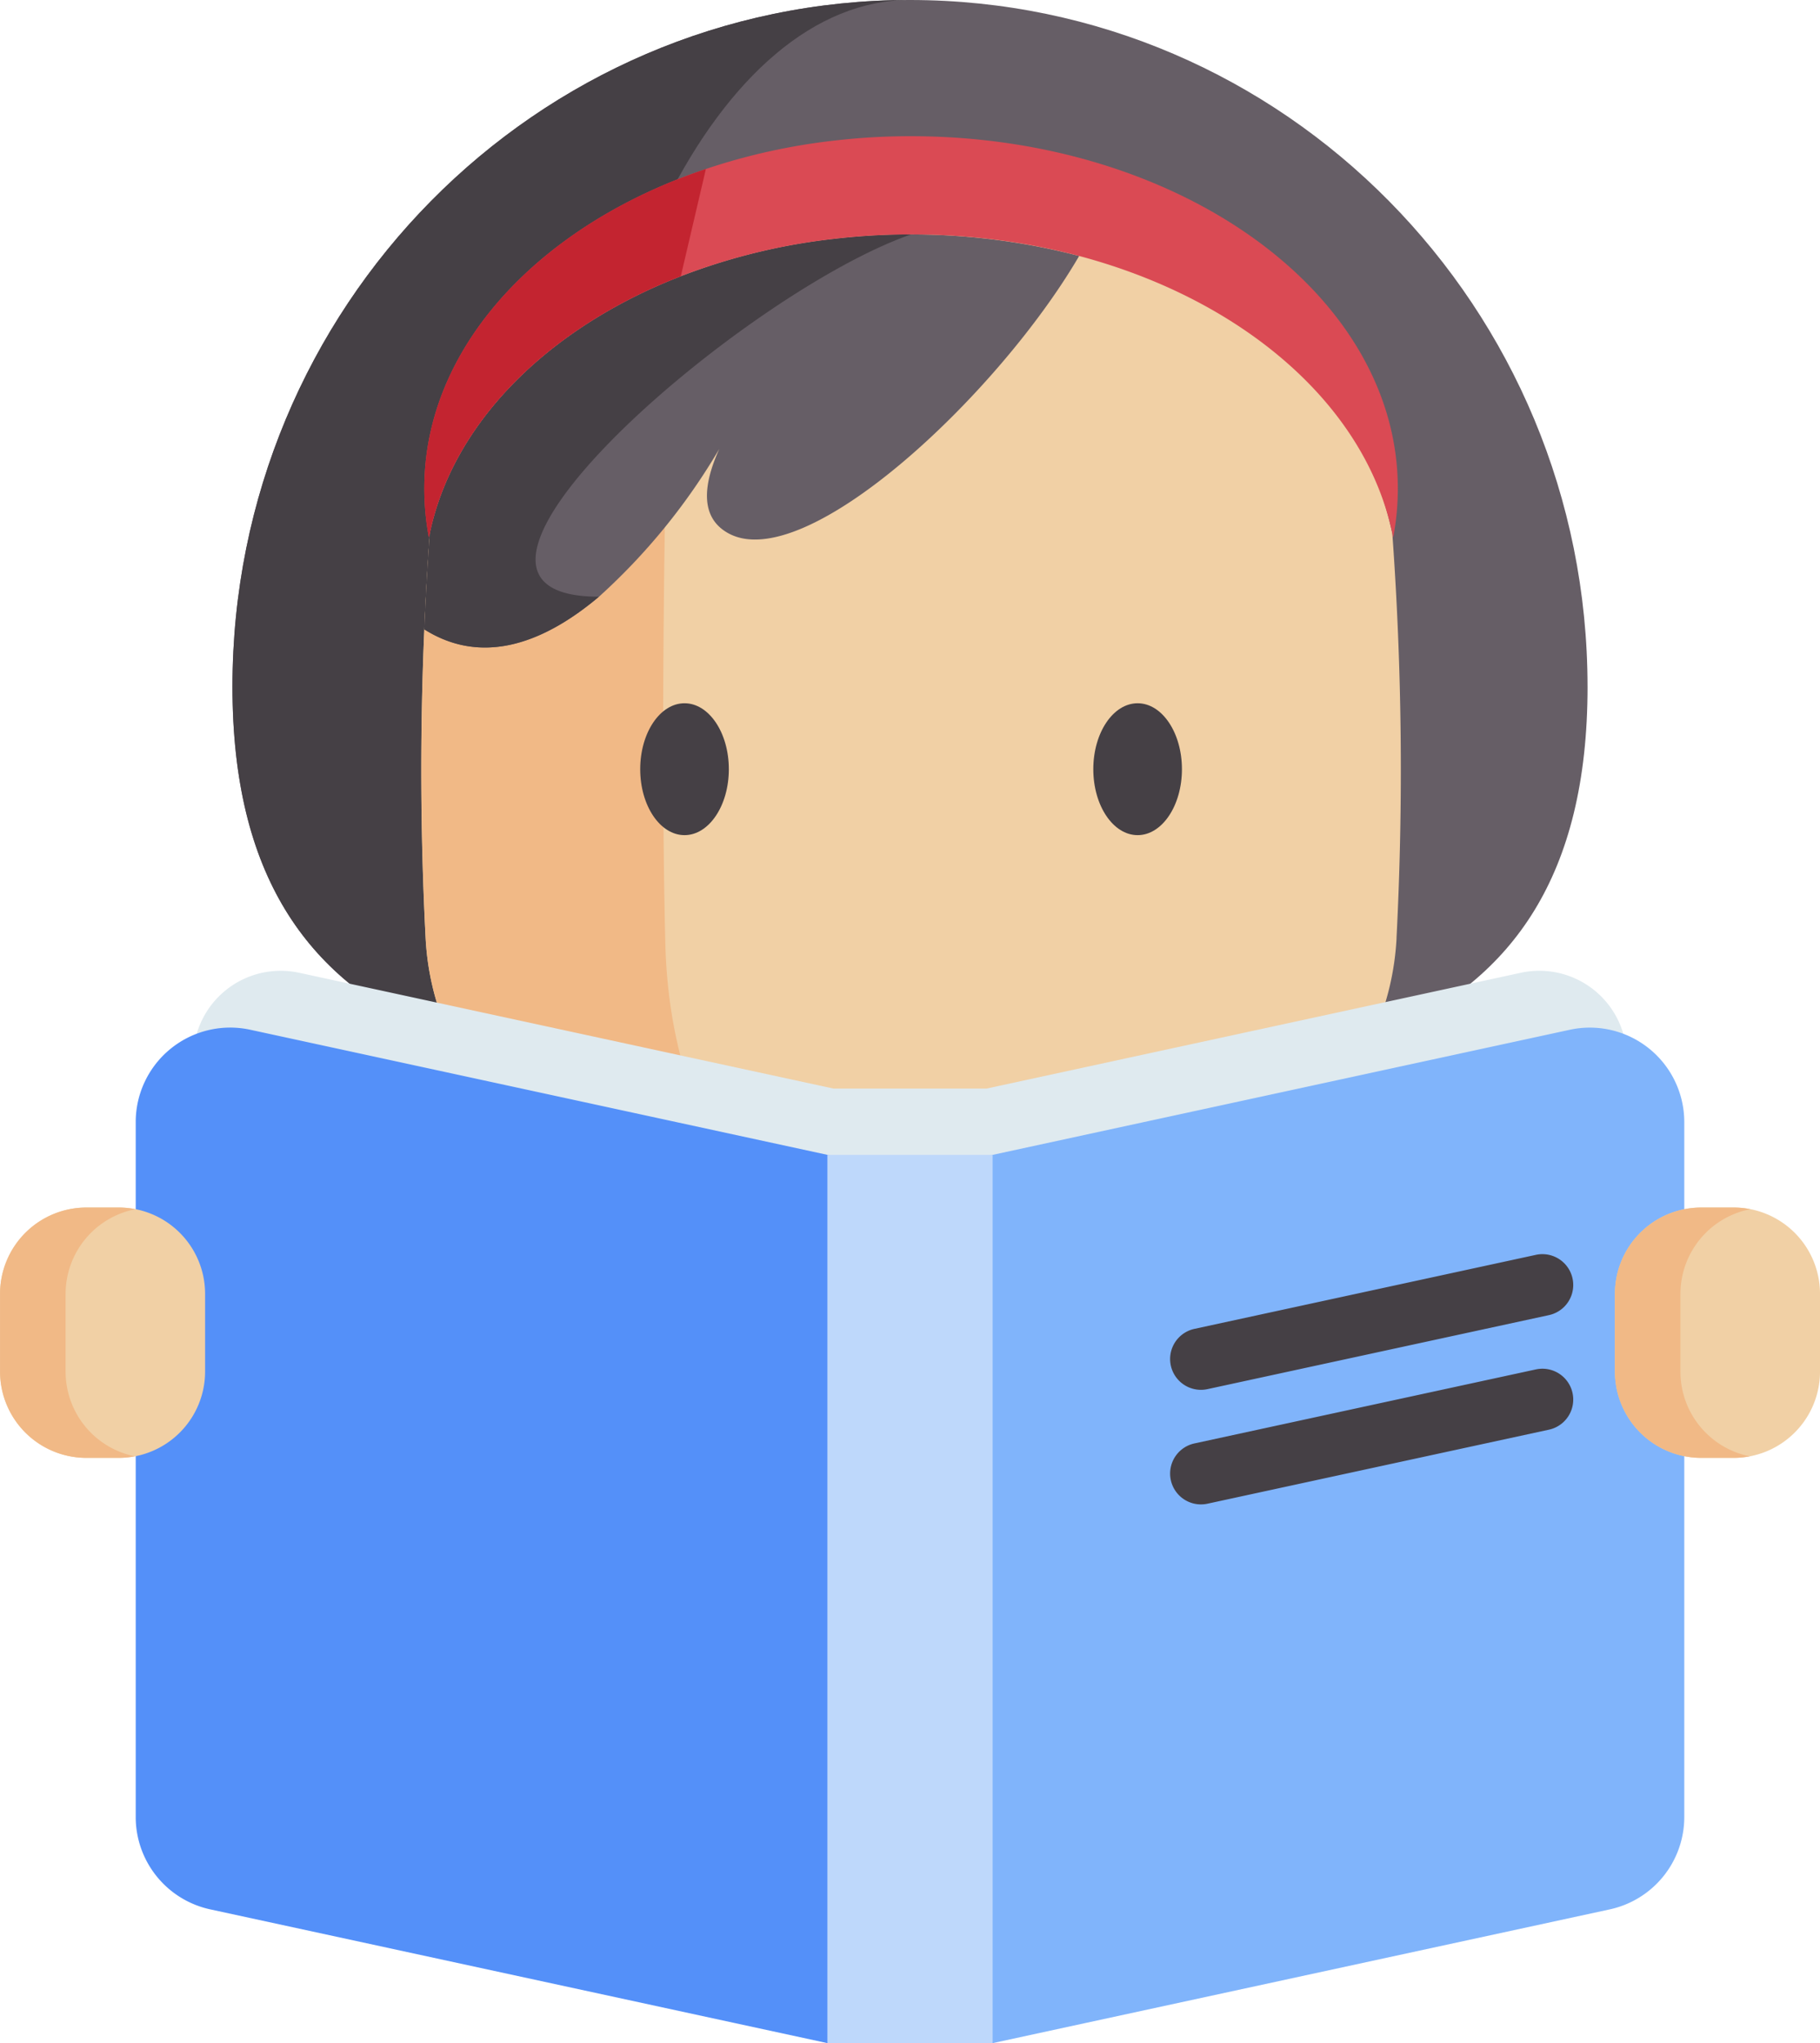 <svg xmlns="http://www.w3.org/2000/svg" width="109.579" height="123" viewBox="0 0 109.579 123"><defs><style>.a{fill:#665e66;}.b{fill:#454045;}.c{fill:#f1d0a5;}.d{fill:#f1b986;}.e{fill:#da4a54;}.f{fill:#c32430;}.g{fill:#dfeaef;}.h{fill:#80b4fb;}.i{fill:#5490f9;}.j{fill:#bed8fb;}</style></defs><g transform="translate(-27.933)"><g transform="translate(41.929)"><path class="a" d="M167.779,41.344C167.779,18.51,149.515,0,126.986,0S86.192,18.51,86.192,41.344,104.456,65.9,126.986,65.9s40.794-1.723,40.794-24.556Z" transform="translate(-86.192)"></path><path class="b" d="M126.45,65.9c-22.282-.027-40.258-1.9-40.258-24.555C86.192,18.514,104.457,0,126.986,0c-11.467,0-20.761,18.51-20.761,41.343C106.225,63.825,115.232,65.845,126.45,65.9Z" transform="translate(-86.192 -0.003)"></path><path class="c" d="M192.231,89.7a16.4,16.4,0,0,1-15.619,15.546q-10.854.513-21.707.207h-.013q-2.753-.077-5.5-.207A16.4,16.4,0,0,1,133.77,89.7q-.478-9.286-.077-18.576v0q.121-2.893.331-5.787c1.338-6.354,6.573-15.389,13.888-18.573.216-.093.434-.187.653-.276a36.969,36.969,0,0,1,9.732-2.471,40.188,40.188,0,0,1,14.819,1.023v0c9.871,2.624,17.248,12.589,18.86,20.317a.007.007,0,0,0,0,.006,197.776,197.776,0,0,1,.252,24.337Z" transform="translate(-122.142 -33.235)"></path><path class="d" d="M154.905,125.535h-.013q-2.753-.077-5.5-.207a16.4,16.4,0,0,1-15.617-15.546,197.508,197.508,0,0,1,.254-24.365c1.338-6.354,6.573-11.785,13.888-14.969.216-.093.434-.187.653-.276-.5,12.228-.62,29.942-.364,39.956C148.4,117.825,151.212,124.1,154.905,125.535Z" transform="translate(-122.143 -53.314)"></path><path class="a" d="M173.7,60.042v0c-4.86,8.336-16.514,19.294-21.151,16.677-1.7-.959-1.475-2.934-.518-5.058a37.651,37.651,0,0,1-7.239,8.892c-3.118,2.628-6.877,4.26-10.515,1.969v0q.121-2.893.331-5.787c1.338-6.354,6.573-11.785,13.888-14.969.216-.093.434-.187.653-.276a36.969,36.969,0,0,1,9.732-2.471A40.187,40.187,0,0,1,173.7,60.042Z" transform="translate(-122.722 -44.632)"></path><path class="b" d="M144.787,80.554c-3.118,2.628-6.877,4.26-10.515,1.969v0q.121-2.893.331-5.787c1.338-6.354,6.573-11.785,13.888-14.969.216-.093.434-.187.653-.276a36.969,36.969,0,0,1,9.732-2.471,39.589,39.589,0,0,1,4.7-.275C153.393,62.3,132.363,80.554,144.787,80.554Z" transform="translate(-122.722 -44.632)"></path><g transform="translate(24.55 42.337)"><ellipse class="b" cx="2.668" cy="3.97" rx="2.668" ry="3.97"></ellipse><ellipse class="b" cx="2.668" cy="3.97" rx="2.668" ry="3.97" transform="translate(27.28)"></ellipse></g><path class="e" d="M192.887,55.346a15.651,15.651,0,0,1-.282,2.964c-1.98-10.318-14.219-18.26-29.025-18.26a39.569,39.569,0,0,0-4.7.275,36.986,36.986,0,0,0-9.161,2.244q-.621.239-1.224.5C141.079,46.3,135.8,51.836,134.551,58.3a15.7,15.7,0,0,1-.278-2.955c0-7.719,5.7-14.475,14.219-18.183q1.323-.577,2.734-1.051a37.379,37.379,0,0,1,7.651-1.7,39.571,39.571,0,0,1,4.7-.273C179.766,34.14,192.887,43.634,192.887,55.346Z" transform="translate(-122.722 -25.938)"></path><path class="f" d="M151.226,42.353l-1.51,6.456q-.621.239-1.224.5c-7.413,3.228-12.695,8.764-13.941,15.229a15.7,15.7,0,0,1-.278-2.955c0-7.719,5.7-14.475,14.219-18.183Q149.815,42.827,151.226,42.353Z" transform="translate(-122.722 -32.178)"></path></g><path class="g" d="M156.29,243.386l-32.168,6.971h-9.21l-32.167-6.971a5.267,5.267,0,0,0-6.383,5.146v38.726a5.268,5.268,0,0,0,4.151,5.148l34.4,7.455h9.21l34.4-7.455a5.268,5.268,0,0,0,4.151-5.148V248.531a5.267,5.267,0,0,0-6.383-5.146Z" transform="translate(-36.795 -184.823)"></path><path class="h" d="M303.182,263.192v41.835a5.691,5.691,0,0,1-4.484,5.561l-37.16,8.053-4.8-1.2V266.366l4.8-1.2,34.749-7.531a5.689,5.689,0,0,1,6.895,5.559Z" transform="translate(-173.841 -195.641)"></path><path class="i" d="M108.742,266.366V317.44l-5.153,1.2-37.16-8.053a5.691,5.691,0,0,1-4.484-5.561V263.192a5.689,5.689,0,0,1,6.895-5.559l34.749,7.531Z" transform="translate(-25.841 -195.641)"></path><path class="j" d="M235.295,342.874V289.4h9.948v53.477" transform="translate(-157.547 -219.874)"></path><path class="b" d="M323.065,322.454a1.856,1.856,0,0,1-.391-3.671l20.553-4.455a1.856,1.856,0,0,1,.787,3.628l-20.554,4.455A1.86,1.86,0,0,1,323.065,322.454Z" transform="translate(-222.822 -238.784)"></path><path class="b" d="M323.065,351.165a1.856,1.856,0,0,1-.391-3.671l20.553-4.455a1.856,1.856,0,0,1,.787,3.628l-20.554,4.455A1.86,1.86,0,0,1,323.065,351.165Z" transform="translate(-222.822 -260.598)"></path><g transform="translate(27.933 72.686)"><g transform="translate(0)"><path class="c" d="M35.084,317.644H33.137a5.2,5.2,0,0,1-5.2-5.2v-4.671a5.2,5.2,0,0,1,5.2-5.2h1.946a5.2,5.2,0,0,1,5.2,5.2v4.671a5.2,5.2,0,0,1-5.2,5.2Z" transform="translate(-27.934 -302.565)"></path><path class="d" d="M36.083,317.543a4.931,4.931,0,0,1-1,.1H33.135a5.2,5.2,0,0,1-5.2-5.2v-4.67a5.2,5.2,0,0,1,5.2-5.2h1.948a4.929,4.929,0,0,1,1,.1,5.2,5.2,0,0,0-4.2,5.106v4.67a5.2,5.2,0,0,0,4.2,5.106Z" transform="translate(-27.933 -302.563)"></path></g><g transform="translate(97.226)"><path class="c" d="M439.8,317.644h-1.946a5.2,5.2,0,0,1-5.2-5.2v-4.671a5.2,5.2,0,0,1,5.2-5.2H439.8a5.2,5.2,0,0,1,5.2,5.2v4.671A5.2,5.2,0,0,1,439.8,317.644Z" transform="translate(-432.646 -302.565)"></path><path class="d" d="M440.795,317.543a4.931,4.931,0,0,1-1,.1h-1.948a5.2,5.2,0,0,1-5.2-5.2v-4.67a5.2,5.2,0,0,1,5.2-5.2h1.948a4.929,4.929,0,0,1,1,.1,5.2,5.2,0,0,0-4.2,5.106v4.67a5.2,5.2,0,0,0,4.2,5.106Z" transform="translate(-432.645 -302.563)"></path></g></g></g></svg>